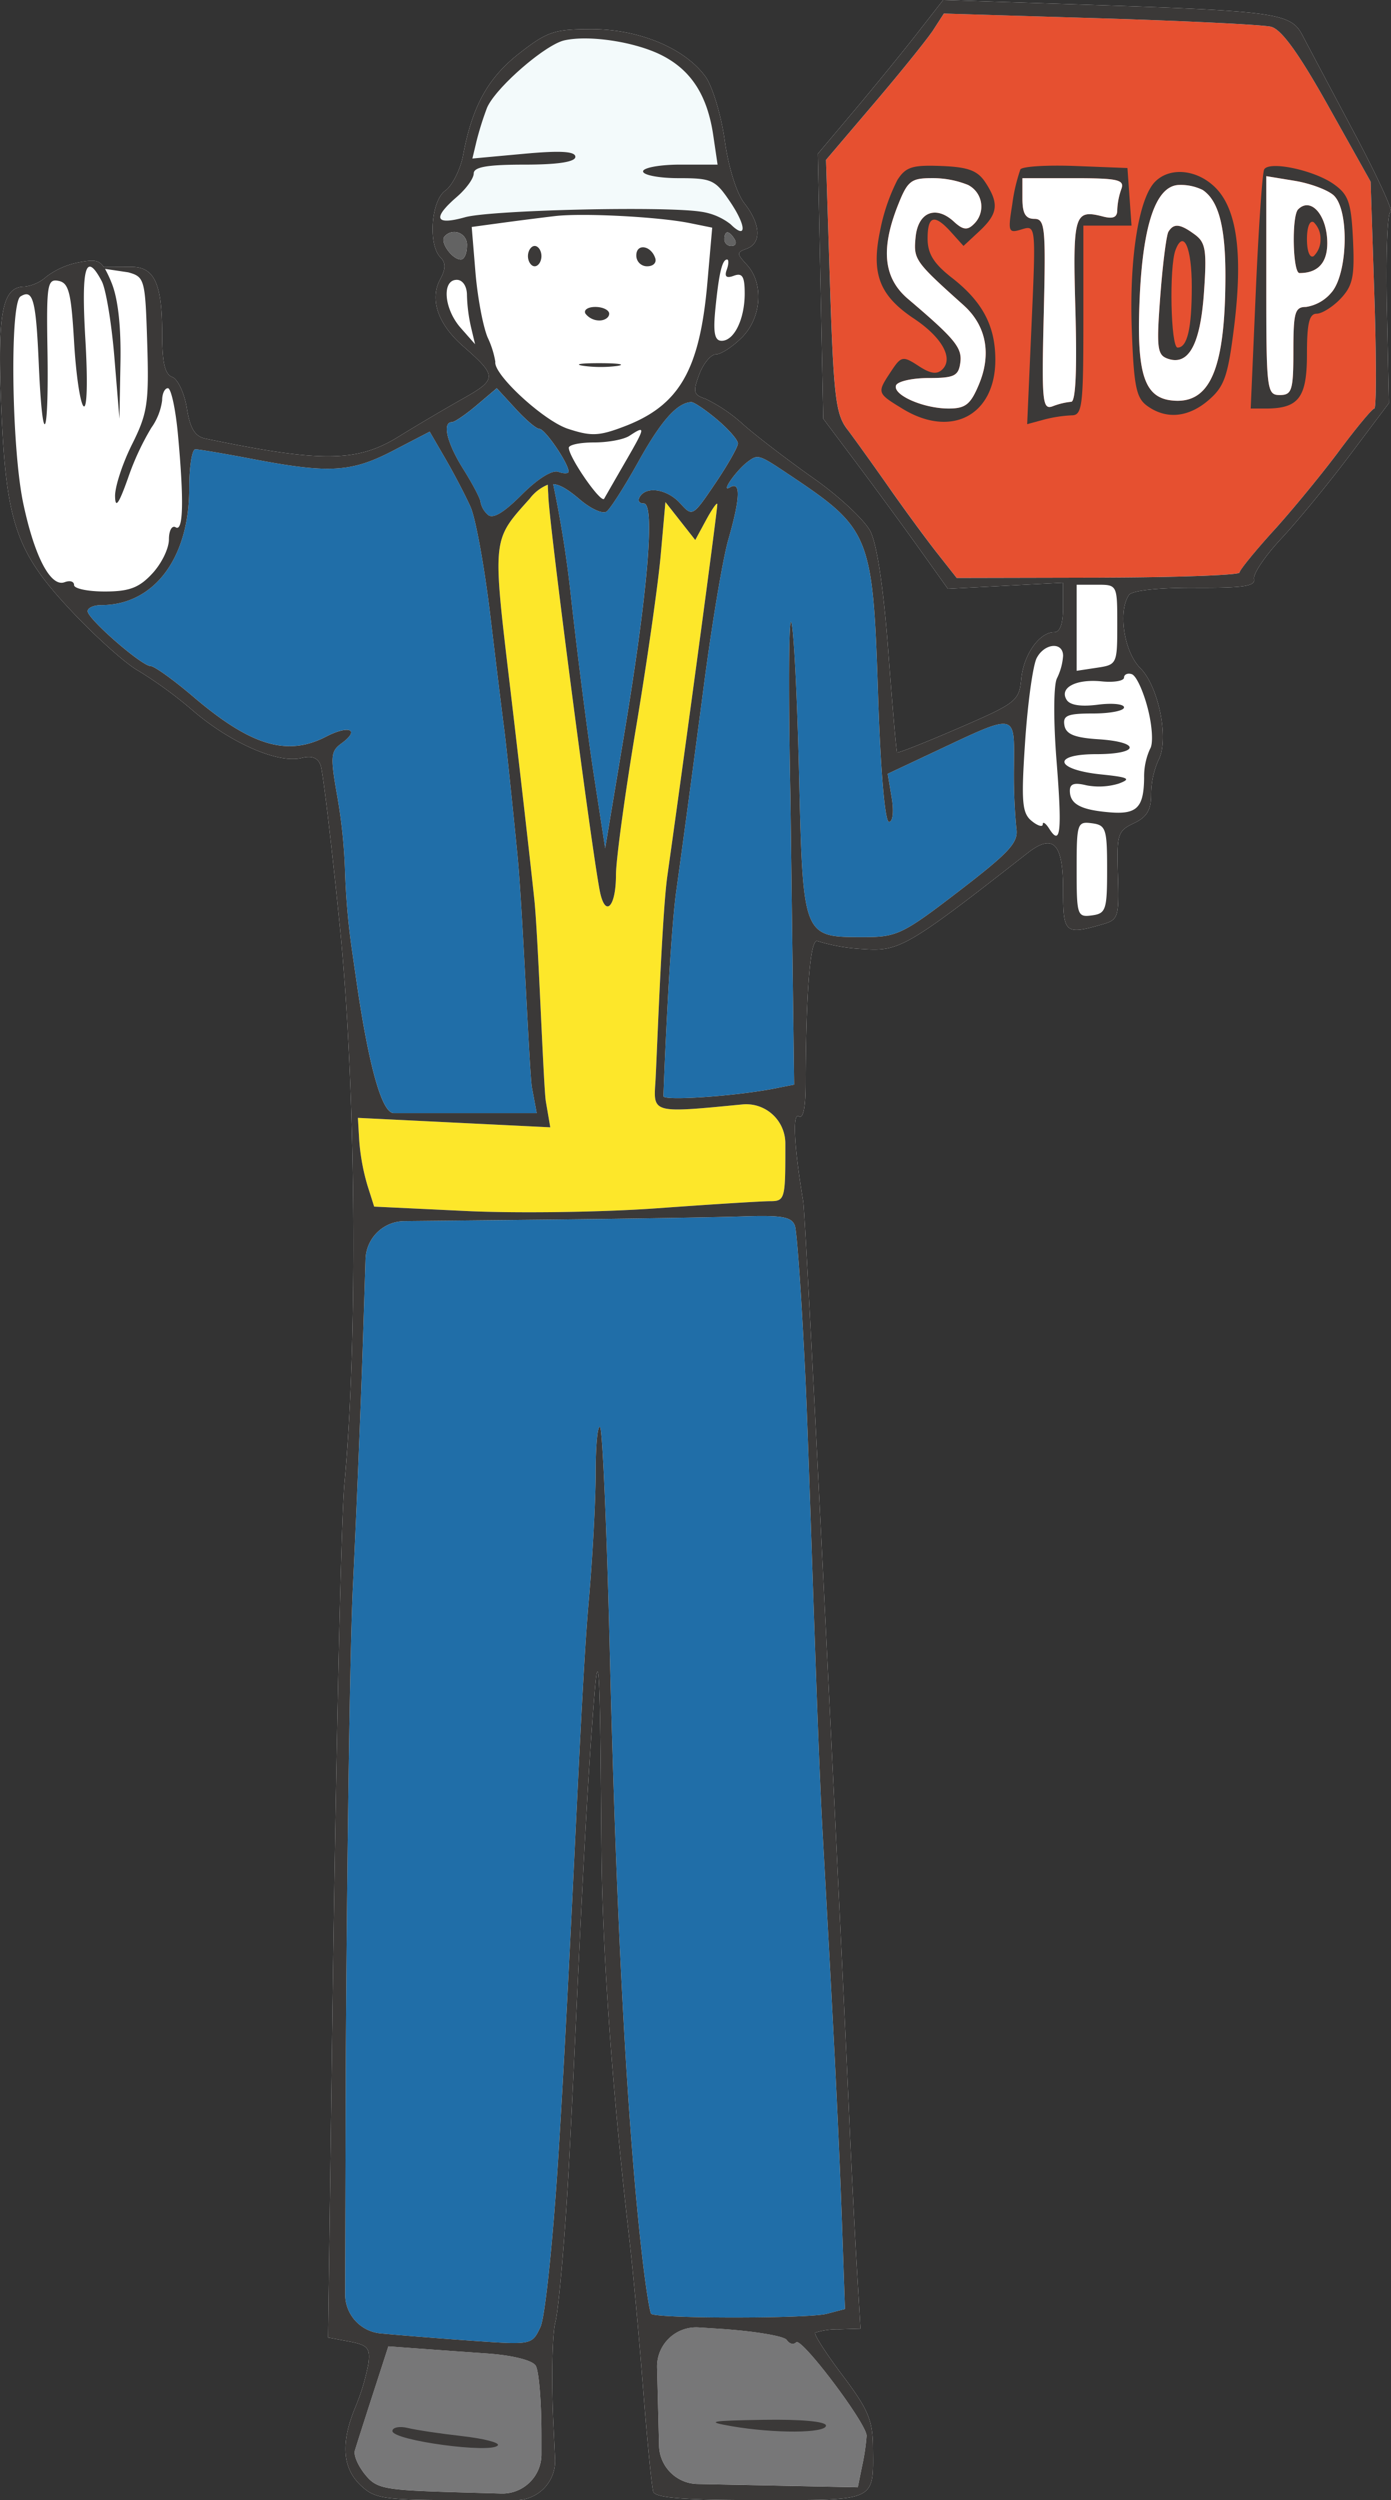 <svg xmlns="http://www.w3.org/2000/svg" width="241.565" height="434.067" viewBox="0 0 241.565 434.067">
  <rect x="0" y="0" width="241.565" height="434.067" fill="#333333" stroke="none"/>
  <g id="グループ_121" data-name="グループ 121" transform="translate(-28.014 -305.764)">
    <path id="パス_571" data-name="パス 571" d="M263.159,328.762c-4.068-7.648-8.071-15.188-8.957-16.88-2.018-3.847-4.515-4.2-37.57-5.3l-24.822-.821-4.587,5.88c-2.529,3.242-7.415,9.235-10.883,13.352l-6.3,7.471.471,23,.471,23,5.824,7.765c3.174,4.237,8.1,10.947,10.822,14.765l5,7,10-.531,10-.528v4.293c0,2.823-.524,4.293-1.531,4.293-2.578,0-5.316,3.883-5.731,8.116-.371,3.822-.858,4.2-10.855,8.53-5.768,2.493-10.577,4.4-10.705,4.237s-.818-8.059-1.53-17.589c-.818-10.943-1.965-18.592-3.117-20.823-1-1.933-5.413-6.054-9.763-9.119s-9.884-7.286-12.236-9.352a27.728,27.728,0,0,0-6.646-4.527c-2.074-.677-2.2-1.176-1.059-4.237.7-1.881,2.022-3.468,2.88-3.468.89,0,2.884-1.3,4.531-2.944,3.411-3.411,3.826-9.36.878-12.586-1.829-2-1.833-2.155-.056-2.815,2.618-.967,2.449-4.241-.4-7.89-1.353-1.728-2.763-6.235-3.419-10.939-.608-4.354-2.135-9.4-3.347-11.06-3.593-4.926-11.535-8.232-19.768-8.232-6.472,0-7.709.415-12.59,4.229-5.421,4.237-8.144,9.179-9.727,17.649-.463,2.473-1.893,5.316-3.093,6.162-2.473,1.74-3.017,9.413-.826,11.6.926.922.91,2-.048,3.766-1.889,3.464-.423,7.794,3.931,11.608,6.005,5.264,6,5.764-.117,9.211-3.061,1.72-8.128,4.716-11.06,6.533-7.185,4.45-13.408,4.515-33.526.334-1.829-.378-2.67-1.748-3.234-5.276-.415-2.59-1.571-5.063-2.529-5.413-1.3-.475-1.764-2.529-1.764-7.7,0-8.708-1.426-11.588-5.647-11.422l-4.491.02c-.882-1.277-1.816-1.281-4.217-.834a13.565,13.565,0,0,0-5.7,2.473,7,7,0,0,1-3.826,1.764c-3.891,0-4.753,4.471-4.052,21.056.862,20.352,2.586,25.2,12.772,35.882,4.153,4.35,9.094,8.724,11.044,9.763A73.988,73.988,0,0,1,61.7,429.3c6.589,5.582,14.713,9.086,18.7,8.063,1.768-.451,2.815-.044,3.295,1.277.391,1.075,1.881,13.589,3.331,27.94,2.848,28.234,3.109,72.07.818,96.558-.729,7.753-1.667,60.527-2.09,91.7L84.993,711.6l3.705.7c3.174.6,3.645,1.152,3.295,3.823a37.706,37.706,0,0,1-2.231,7.471c-2.6,6.235-2.32,10.613.878,13.658,2.493,2.372,3.939,2.577,18.41,2.577h8.567a6.8,6.8,0,0,0,6.795-7.129l-.306-6.4c-.354-7.411-.193-15.257.354-17.351s1.551-13.355,2.227-25c1.176-20.339,2.634-61.292,4.644-84.939.934-10.967.955,10,1.144,28.7.177,17.428,1.937,41.763,4.837,66.823.6,5.175,1.671,16.819,2.38,25.877s1.506,17.133,1.768,17.943c.346,1.088,5.175,1.47,18.588,1.47,20.352,0,19.647.33,19.57-9.179-.036-4.684-.842-6.585-5.28-12.469-2.839-3.762-5.018-7.153-4.765-7.411a12.6,12.6,0,0,1,4.177-.588l3.705-.117-.644-10.705c-.358-5.929-.946-17.528-1.317-26-1.067-24.468-7.463-155.821-8-159.051-1.595-9.646-1.885-15.426-.745-14.721.773.471,1.176-1.571,1.176-5.925,0-5.88.238-25.334,2.062-24.5a32.6,32.6,0,0,0,7.938,1.386c6.235.471,7.765-.423,28.471-16.622,4.527-3.544,6.235-1.82,6.235,6.3,0,7.649.306,7.91,6.94,5.993,2.65-.765,2.807-1.285,2.586-8.462s-.048-7.733,2.767-9.058c2.264-1.067,3-2.3,3-5a14.878,14.878,0,0,1,1.265-5.941c1.9-3.528.085-12.768-3.15-16-2.823-2.823-3.907-9.88-1.953-12.7.528-.765,5.248-1.273,11.483-1.236,8.353.044,10.512-.278,10.234-1.531-.2-.886,1.905-4,4.765-7.056,2.811-3,8.168-9.529,11.881-14.471l6.766-9-.354-16.59c-.193-9.175.093-16.586.648-16.586S267.223,336.406,263.159,328.762Z" transform="translate(0 0)" fill="#fff"/>
    <g id="グループ_118" data-name="グループ 118" transform="translate(171.458 308.116)">
      <path id="パス_572" data-name="パス 572" d="M158.858,374.931c-.354,0-3.142,3.355-6.118,7.354s-8.152,10.3-11.354,13.823-5.909,6.843-5.941,7.294-11.056.85-24.585.882l-24.528.056-3.472-4.41c-1.909-2.425-5.691-7.588-8.41-11.471s-5.949-8.381-7.177-10c-1.945-2.561-2.324-5.767-2.94-24.822l-.7-21.882,8.41-9.884c4.608-5.409,9.235-11.156,10.234-12.7l1.824-2.824,27.114.822c14.943.455,28.282,1.116,29.708,1.47,1.808.455,4.8,4.591,9.94,13.766l7.35,13.118.648,19.7C159.213,366.05,159.213,374.931,158.858,374.931Z" transform="translate(-63.629 -306.348)" fill="#e65030"/>
      <path id="パス_573" data-name="パス 573" d="M86.719,318.343a3.947,3.947,0,0,1-1.176,2.94c-.685.411-1.176-.822-1.176-2.94s.491-3.351,1.176-2.94a3.946,3.946,0,0,1,1.176,2.94Z" transform="translate(-0.842 -279.17)" fill="#e65030"/>
      <path id="パス_574" data-name="パス 574" d="M82.055,324.053c0,7.294-.769,10.589-2.469,10.589-1.184,0-1.482-14-.358-16.94,1.4-3.677,2.827-.471,2.827,6.352Z" transform="translate(-18.531 -276.644)" fill="#e65030"/>
    </g>
    <path id="パス_575" data-name="パス 575" d="M75.755,425.666a6.806,6.806,0,0,1-7,6.8l-7.234-.21c-13.174-.382-14.395-.612-16.413-3.117-1.228-1.531-1.994-3.319-1.764-4.116.226-.777,1.631-5.179,3.117-9.767l2.707-8.353,4.765.354c2.606.193,8.176.592,12.292.882,4.471.314,7.938,1.176,8.531,2.119.552.878,1,6.235,1,12Z" transform="translate(46.292 306.218)" fill="#777778"/>
    <path id="パス_576" data-name="パス 576" d="M92.74,424.914a37.776,37.776,0,0,1-.765,5.176l-.765,3.766L74.036,433.5l-10.681-.217a6.808,6.808,0,0,1-6.662-6.629l-.185-7.27-.161-6.32a6.8,6.8,0,0,1,7.238-6.964l3.512.225c6,.387,11.314,1.265,11.765,1.941.467.7,1.176.882,1.647.411C81.415,407.768,92.74,422.8,92.74,424.914Z" transform="translate(85.774 303.739)" fill="#777778"/>
    <path id="パス_577" data-name="パス 577" d="M109.793,434.292l.419-.04a6.8,6.8,0,0,1,7.463,6.771v1.264c0,8.353-.125,8.764-2.646,8.764-1.462,0-10.295.556-19.7,1.237s-24.23.89-33.059.471l-16-.765-1.176-3.705a37.435,37.435,0,0,1-1.414-7.705l-.234-4,16.7.821,16.707.822-.765-4.471c-.419-2.457-1.321-28.556-2-35.028s-2.545-22.821-4.144-36.349c-3.162-26.7-3.238-25.954,3.335-33.293a7.447,7.447,0,0,1,3.142-2.429c.02.785.085,1.583.089,1.841.036,4.1,7.483,61.289,8.945,68.7.93,4.712,2.807,2.824,2.807-2.823,0-2.59,1.563-14.061,3.472-25.471s3.842-24.923,4.293-30l.822-9.235,2.59,3.294,2.59,3.295,1.881-3.472c1.019-1.881,1.913-3.145,1.949-2.763.068.709-5.119,39.289-8.68,64.583-.963,6.823-1.889,33.252-2.074,35.854C94.738,435.759,94.738,435.759,109.793,434.292Z" transform="translate(46.722 63.259)" fill="#fde72a"/>
    <path id="パス_578" data-name="パス 578" d="M49.87,334.936c1.647-1.426,2.94-3.218,2.94-4.076,0-1.12,2.356-1.531,8.825-1.531,5.764,0,8.825-.467,8.825-1.353,0-.959-2.59-1.112-8.941-.528l-8.941.822.7-2.94a53.615,53.615,0,0,1,1.8-5.764c1.3-3.371,10.081-11.06,13.493-11.817,4.342-.963,12.353.274,16.94,2.618,5.087,2.6,7.882,6.964,8.9,13.9l.745,5.059H88.692c-3.528,0-6.472.536-6.472,1.176s2.767,1.176,6.178,1.176c5.764,0,6.36.278,8.953,4.12,2.856,4.233,2.884,6.662.044,3.858A10.8,10.8,0,0,0,92.22,337.5c-6.468-.987-36.478-.274-40.937.975C46.108,339.919,45.6,338.638,49.87,334.936Z" transform="translate(57.472 5.018)" fill="#f3fafb"/>
    <g id="グループ_119" data-name="グループ 119" transform="translate(43.23 373.171)">
      <path id="パス_579" data-name="パス 579" d="M80.3,326.112c2,1.675,3.649,3.56,3.649,4.173s-1.792,3.766-3.943,6.944c-3.9,5.763-3.963,5.8-6.07,3.468-2.235-2.469-5.824-3.069-7.012-1.176-.431.689-.153,1.176.673,1.176,2.01,0,.681,15.647-3.428,40.236l-3.279,19.643-1.941-12.586c-1.071-6.952-2.864-20.879-4-31.118a196.639,196.639,0,0,0-3.089-19.526c1.24.077,2.626.963,4.676,2.7,1.881,1.595,3.939,2.521,4.587,2.066s3.138-4.354,5.554-8.7c3.923-7.06,6.69-10.178,9.151-10.311C76.285,323.071,78.306,324.432,80.3,326.112Z" transform="translate(28.982 -320.699)" fill="#206ea8"/>
      <path id="パス_580" data-name="パス 580" d="M48.193,328.38c.447,0,2.409-1.345,4.293-2.94l3.468-2.94,3.238,3.528c1.833,2,3.641,3.532,4.177,3.532.963,0,5.059,6,5.059,7.411,0,.375-.826.4-1.768.057-1.071-.391-3.585,1.176-6.408,4-3.178,3.178-5.039,4.257-5.884,3.412a3.947,3.947,0,0,1-1.237-2.175c0-.515-1.325-3.057-2.948-5.647C47.3,332.029,46.421,328.38,48.193,328.38Z" transform="translate(15.098 -322.5)" fill="#206ea8"/>
      <path id="パス_581" data-name="パス 581" d="M77.788,415.011a124.854,124.854,0,0,1-1.293-14.29,92.64,92.64,0,0,0-1.353-13.061c-1.228-6.94-1.156-7.79.765-9.191,3.258-2.384,1.293-3.21-2.707-1.144-6.75,3.492-13.058,1.595-23.058-6.931-3.411-2.912-6.766-5.321-7.411-5.321-1.53,0-10.939-8.2-10.939-9.525,0-.584,1.059-1.059,2.352-1.059,9.159,0,15.293-8.12,15.293-20.235,0-3.766.475-6.823,1.059-6.823s5.176.785,10.234,1.748c13.058,2.485,16.9,2.247,24.117-1.506l6.352-3.3,2.763,4.765c1.5,2.59,3.492,6.4,4.354,8.353.87,1.965,2.413,10.472,3.411,18.821s2.09,17.254,2.413,19.707,1.353,12.232,2.292,21.761,2.078,38.069,2.529,40.5l.826,4.41H84.965c-3.375,0-6.243-21.274-6.73-24.617Z" transform="translate(-31.792 -316.841)" fill="#206ea8"/>
      <path id="パス_582" data-name="パス 582" d="M122.872,387.2c.652,14.052,1.97,60.527,2.948,78.051,2.1,37.646,2.868,53.33,3.448,70.234l.431,12.47-3.178.83c-3.295.862-29.627.858-30.477-.008-.254-.258-.938-4.587-1.526-9.646-3.335-28.753-4.882-72.819-5.683-106.112-.5-20.585-1.245-37.751-1.663-38.174s-.765,3.117-.765,7.943c0,4.769-.544,14.822-1.2,22.233-1.43,16.038-2.86,57.293-5.2,95.173-.951,15.41-2.368,29.148-3.186,30.88-1.462,3.1-1.526,3.113-11.527,2.412-5.53-.391-12.84-.971-16.235-1.3a6.8,6.8,0,0,1-6.158-6.791l.1-36.381c.064-23.413.62-73.738,1.236-86.349.612-12.586,1.41-32.1,1.764-43.233l.439-13.774a6.8,6.8,0,0,1,6.73-6.585l21.886-.23c15.647-.161,32.189-.427,36.821-.588,6.827-.238,8.547.064,9.119,1.591C121.377,360.88,122.227,373.2,122.872,387.2Z" transform="translate(1.824 -214.468)" fill="#206ea8"/>
      <path id="パス_583" data-name="パス 583" d="M107.967,400.807c-9.763,7.5-10.79,8-16.529,8-10.673,0-10.581.234-11.273-28.588-.334-13.883-.951-25.664-1.373-26.115s-.471,13.174-.117,30.352l.648,49.967-3.411.672c-6.706,1.321-19.292,2.187-19.292,1.329,0-.451,1.007-26.852,2.235-35.677,1.232-8.857,3.367-24.762,4.765-35.467s3.3-22.1,4.249-25.41c2.123-7.411,2.211-10.291.278-9.135-1.671,1,1.176-3.045,3.178-4.511,1.724-1.269,1.881-1.216,7.173,2.324,14.117,9.437,14.5,10.379,15.414,38.613.419,12.824,1.184,21.644,1.881,21.644.665,0,.87-1.82.471-4.177l-.7-4.173,8.47-3.987c14-6.589,13.529-6.678,13.464,2.574a98.273,98.273,0,0,0,.415,10.883C118.306,392.365,116.792,394.024,107.967,400.807Z" transform="translate(43.375 -313.516)" fill="#206ea8"/>
    </g>
    <g id="グループ_120" data-name="グループ 120" transform="translate(28.014 305.764)">
      <path id="パス_584" data-name="パス 584" d="M263.159,328.762c-4.068-7.648-8.071-15.188-8.957-16.88-2.018-3.847-4.515-4.2-37.57-5.3l-24.822-.821-4.587,5.88c-2.529,3.242-7.415,9.235-10.883,13.352l-6.3,7.471.471,23,.471,23,5.824,7.765c3.174,4.237,8.1,10.947,10.822,14.765l5,7,10-.531,10-.528v4.293c0,2.823-.524,4.293-1.531,4.293-2.578,0-5.316,3.883-5.731,8.116-.371,3.822-.858,4.2-10.855,8.53-5.768,2.493-10.577,4.4-10.705,4.237s-.818-8.059-1.53-17.589c-.818-10.943-1.965-18.592-3.117-20.823-1-1.933-5.413-6.054-9.763-9.119s-9.884-7.286-12.236-9.352a27.728,27.728,0,0,0-6.646-4.527c-2.074-.677-2.2-1.176-1.059-4.237.7-1.881,2.022-3.468,2.88-3.468.89,0,2.884-1.3,4.531-2.944,3.411-3.411,3.826-9.36.878-12.586-1.829-2-1.833-2.155-.056-2.815,2.618-.967,2.449-4.241-.4-7.89-1.353-1.728-2.763-6.235-3.419-10.939-.608-4.354-2.135-9.4-3.347-11.06-3.593-4.926-11.535-8.232-19.768-8.232-6.472,0-7.709.415-12.59,4.229-5.421,4.237-8.144,9.179-9.727,17.649-.463,2.473-1.893,5.316-3.093,6.162-2.473,1.74-3.017,9.413-.826,11.6.926.922.91,2-.048,3.766-1.889,3.464-.423,7.794,3.931,11.608,6.005,5.264,6,5.764-.117,9.211-3.061,1.72-8.128,4.716-11.06,6.533-7.185,4.45-13.408,4.515-33.526.334-1.829-.378-2.67-1.748-3.234-5.276-.415-2.59-1.571-5.063-2.529-5.413-1.3-.475-1.764-2.529-1.764-7.7,0-8.708-1.426-11.588-5.647-11.422l-4.491.02c-.882-1.277-1.816-1.281-4.217-.834a13.565,13.565,0,0,0-5.7,2.473,7,7,0,0,1-3.826,1.764c-3.891,0-4.753,4.471-4.052,21.056.862,20.352,2.586,25.2,12.772,35.882,4.153,4.35,9.094,8.724,11.044,9.763A73.988,73.988,0,0,1,61.7,429.3c6.589,5.582,14.713,9.086,18.7,8.063,1.768-.451,2.815-.044,3.295,1.277.391,1.075,1.881,13.589,3.331,27.94,2.848,28.234,3.109,72.07.818,96.558-.729,7.753-1.667,60.527-2.09,91.7L84.993,711.6l3.705.7c3.174.6,3.645,1.152,3.295,3.823a37.706,37.706,0,0,1-2.231,7.471c-2.6,6.235-2.32,10.613.878,13.658,2.493,2.372,3.939,2.577,18.41,2.577h8.567a6.8,6.8,0,0,0,6.795-7.129l-.306-6.4c-.354-7.411-.193-15.257.354-17.351s1.551-13.355,2.227-25c1.176-20.339,2.634-61.292,4.644-84.939.934-10.967.955,10,1.144,28.7.177,17.428,1.937,41.763,4.837,66.823.6,5.175,1.671,16.819,2.38,25.877s1.506,17.133,1.768,17.943c.346,1.088,5.175,1.47,18.588,1.47,20.352,0,19.647.33,19.57-9.179-.036-4.684-.842-6.585-5.28-12.469-2.839-3.762-5.018-7.153-4.765-7.411a12.6,12.6,0,0,1,4.177-.588l3.705-.117-.644-10.705c-.358-5.929-.946-17.528-1.317-26-1.067-24.468-7.463-155.821-8-159.051-1.595-9.646-1.885-15.426-.745-14.721.773.471,1.176-1.571,1.176-5.925,0-5.88.238-25.334,2.062-24.5a32.6,32.6,0,0,0,7.938,1.386c6.235.471,7.765-.423,28.471-16.622,4.527-3.544,6.235-1.82,6.235,6.3,0,7.649.306,7.91,6.94,5.993,2.65-.765,2.807-1.285,2.586-8.462s-.048-7.733,2.767-9.058c2.264-1.067,3-2.3,3-5a14.878,14.878,0,0,1,1.265-5.941c1.9-3.528.085-12.768-3.15-16-2.823-2.823-3.907-9.88-1.953-12.7.528-.765,5.248-1.273,11.483-1.236,8.353.044,10.512-.278,10.234-1.531-.2-.886,1.905-4,4.765-7.056,2.811-3,8.168-9.529,11.881-14.471l6.766-9-.354-16.59c-.193-9.175.093-16.586.648-16.586S267.223,336.406,263.159,328.762ZM152.516,378.583c2,1.676,3.649,3.56,3.649,4.173s-1.792,3.766-3.943,6.944c-3.9,5.764-3.963,5.8-6.07,3.468-2.235-2.469-5.824-3.069-7.012-1.176-.431.689-.153,1.176.673,1.176,2.01,0,.681,15.648-3.428,40.236l-3.279,19.643-1.941-12.586c-1.071-6.952-2.864-20.879-4-31.117a196.649,196.649,0,0,0-3.089-19.526c1.241.077,2.626.963,4.676,2.7,1.881,1.6,3.939,2.521,4.587,2.066s3.137-4.354,5.554-8.7c3.923-7.06,6.69-10.178,9.151-10.311C148.5,375.542,150.518,376.9,152.516,378.583Zm4,118.968.419-.04a6.8,6.8,0,0,1,7.463,6.771v1.265c0,8.353-.125,8.764-2.646,8.764-1.462,0-10.295.556-19.7,1.237s-24.23.89-33.059.471l-16-.765-1.176-3.705a37.429,37.429,0,0,1-1.414-7.705l-.234-4,16.7.822,16.707.821-.765-4.471c-.419-2.457-1.321-28.556-2-35.028s-2.545-22.821-4.144-36.349c-3.162-26.7-3.238-25.954,3.335-33.292a7.447,7.447,0,0,1,3.142-2.429c.02.785.085,1.583.089,1.841.036,4.1,7.483,61.289,8.945,68.7.93,4.712,2.807,2.823,2.807-2.823,0-2.59,1.563-14.06,3.472-25.471s3.842-24.923,4.294-30l.822-9.235,2.59,3.295,2.59,3.295,1.881-3.472c1.019-1.881,1.913-3.146,1.949-2.763.068.709-5.119,39.29-8.68,64.583-.963,6.823-1.889,33.252-2.074,35.854C141.46,499.018,141.46,499.018,156.515,497.552Zm-29.724-114.03c-.02-.524,1.9-.938,4.374-.938s5.188-.512,6.174-1.164c2.831-1.865,2.787-1.543-.616,4.338-1.768,3.061-3.5,6.078-3.786,6.589C132.426,393.268,126.868,385.286,126.792,383.522Zm30.55-26.82c0,4.471-1.829,8.232-4,8.232-1.237,0-1.506-1.41-1.083-5.647.612-6.114,1.172-8.466,2.022-8.466.314,0,.286.822-.056,1.764-.447,1.212-.06,1.543,1.232,1.055C156.926,353.093,157.341,353.761,157.341,356.7Zm-3.532-9.413c0-.7.213-1.176.532-1.176s.809.471,1.236,1.176c.4.673.173,1.176-.532,1.176A1.18,1.18,0,0,1,153.809,347.289Zm-46.467-7.334c1.647-1.426,2.94-3.218,2.94-4.076,0-1.12,2.356-1.531,8.825-1.531,5.763,0,8.825-.467,8.825-1.353,0-.959-2.59-1.112-8.941-.528l-8.941.822.7-2.94a53.615,53.615,0,0,1,1.8-5.764c1.3-3.371,10.081-11.06,13.493-11.817,4.342-.963,12.353.274,16.94,2.618,5.087,2.6,7.882,6.964,8.9,13.9l.745,5.058h-6.468c-3.528,0-6.472.536-6.472,1.176s2.767,1.176,6.178,1.176c5.764,0,6.36.278,8.953,4.12,2.856,4.233,2.884,6.662.044,3.859a10.8,10.8,0,0,0-5.175-2.163c-6.468-.987-36.478-.274-40.937.975C103.58,344.937,103.069,343.656,107.342,339.955Zm-2.119,6.863a2.213,2.213,0,0,1,3.883,1.647c0,1.3-.475,2.356-1.059,2.356C106.52,350.821,104.329,347.716,105.224,346.818Zm2.8,15.881c-2.912-3.291-3.323-8.349-.681-8.349,1.019,0,1.764,1.116,1.764,2.646a28.249,28.249,0,0,0,.709,5.586l.7,2.944Zm4.672,1.647c-.818-1.961-1.756-7-2.119-11.35l-.644-7.826,5.175-.705c2.823-.382,7.048-.922,9.292-1.184,4.845-.564,18,.125,23.413,1.22l3.883.789-.834,9.525c-1.325,15.176-4.845,21.306-14.342,24.955-4.471,1.716-5.82,1.776-9.884.439-4.233-1.394-12.989-9.473-12.6-11.628A15.806,15.806,0,0,0,112.695,364.346Zm-6.174,14.7c.447,0,2.409-1.345,4.293-2.94l3.468-2.94,3.238,3.528c1.833,2,3.641,3.532,4.177,3.532.963,0,5.059,6,5.059,7.411,0,.375-.826.4-1.768.056-1.071-.391-3.585,1.176-6.408,4-3.178,3.178-5.039,4.257-5.884,3.411a3.946,3.946,0,0,1-1.236-2.175c0-.516-1.325-3.057-2.948-5.647C105.63,382.7,104.748,379.051,106.52,379.051ZM40.878,407.345c0-.64-.709-.854-1.647-.5-2.433.911-5.256-4.5-7.2-13.794-2.014-9.646-2.332-34.67-.451-35.822,2.183-1.337,2.682.532,3.178,11.942.652,14.963,1.756,13.058,1.5-2.59-.189-11.41-.024-12.433,1.913-12.055,1.784.346,2.207,2,2.707,10.585.326,5.647,1.059,10.621,1.643,11.176.616.58.749-4.293.318-11.587-.737-12.587.048-15.39,2.844-10.117.721,1.357,1.708,7.294,2.191,13.178l.882,10.7.177-9.763c.117-6.352-.439-11.221-1.587-13.94a21.028,21.028,0,0,0-1.091-2.312l4.032.6c2.852.8,2.952,1.18,3.295,12.353.318,10.355.048,12.143-2.646,17.529-1.647,3.294-2.972,7.354-2.94,9,.04,2.191.644,1.353,2.235-3.117a46.018,46.018,0,0,1,4.056-8.764,10.6,10.6,0,0,0,1.885-4.765c0-1.176.443-2.119,1-2.119s1.337,3.649,1.74,8c1.067,11.531.938,16.985-.387,16.151-.636-.4-1.176.556-1.176,2.086,0,1.595-1.253,4.172-2.884,5.937-2.28,2.469-4,3.121-8.232,3.121C43.287,408.465,40.878,407.961,40.878,407.345Zm48.348,64a124.859,124.859,0,0,1-1.293-14.29,92.65,92.65,0,0,0-1.353-13.061c-1.228-6.94-1.156-7.79.765-9.191,3.258-2.384,1.293-3.21-2.707-1.144-6.75,3.492-13.058,1.595-23.058-6.932-3.411-2.912-6.766-5.32-7.411-5.32-1.531,0-10.939-8.2-10.939-9.526,0-.584,1.059-1.059,2.352-1.059,9.159,0,15.293-8.12,15.293-20.235,0-3.766.475-6.823,1.059-6.823s5.176.785,10.234,1.748c13.058,2.485,16.9,2.247,24.117-1.506l6.352-3.3,2.763,4.765c1.5,2.59,3.492,6.4,4.354,8.353.87,1.965,2.413,10.472,3.411,18.821s2.09,17.254,2.413,19.707,1.353,12.232,2.292,21.761,2.078,38.069,2.529,40.5l.826,4.41H96.4c-3.375,0-6.243-21.274-6.73-24.617Zm32.821,260.543a6.806,6.806,0,0,1-7,6.8l-7.234-.209c-13.174-.383-14.395-.612-16.413-3.117-1.228-1.531-1.994-3.319-1.764-4.116.226-.777,1.631-5.18,3.117-9.767l2.707-8.353,4.765.354c2.606.193,8.176.592,12.292.882,4.471.314,7.938,1.176,8.53,2.118.552.878,1,6.235,1,12Zm56.467-3.23a37.765,37.765,0,0,1-.765,5.175l-.765,3.766-17.174-.354-10.681-.218a6.808,6.808,0,0,1-6.662-6.629l-.185-7.27-.161-6.319a6.8,6.8,0,0,1,7.238-6.964l3.512.226c6,.387,11.314,1.265,11.765,1.941.467.7,1.176.882,1.647.411C167.189,711.508,178.514,726.534,178.514,728.653ZM167.926,545.9c.652,14.052,1.969,60.527,2.948,78.052,2.1,37.646,2.868,53.33,3.448,70.234l.431,12.469-3.178.83c-3.295.862-29.627.858-30.477-.008-.254-.258-.938-4.588-1.526-9.646-3.335-28.753-4.881-72.819-5.683-106.112-.5-20.585-1.245-37.751-1.663-38.174s-.765,3.117-.765,7.942c0,4.769-.544,14.822-1.2,22.233-1.43,16.038-2.86,57.293-5.2,95.173-.951,15.41-2.368,29.148-3.186,30.88-1.462,3.1-1.527,3.113-11.527,2.413-5.53-.391-12.84-.971-16.235-1.3a6.8,6.8,0,0,1-6.158-6.79l.1-36.382c.064-23.413.62-73.738,1.236-86.348.612-12.587,1.41-32.1,1.764-43.233l.439-13.774a6.8,6.8,0,0,1,6.73-6.585l21.886-.23c15.647-.161,32.189-.427,36.821-.588,6.827-.238,8.547.064,9.119,1.591C166.431,519.583,167.281,531.9,167.926,545.9Zm26.647-85.438c-9.763,7.5-10.79,8-16.529,8-10.673,0-10.581.234-11.273-28.588-.334-13.883-.951-25.664-1.373-26.115s-.471,13.174-.117,30.352l.648,49.967-3.411.673c-6.706,1.321-19.292,2.187-19.292,1.329,0-.451,1.007-26.852,2.235-35.677,1.232-8.857,3.367-24.762,4.765-35.467s3.3-22.1,4.249-25.41c2.123-7.411,2.211-10.291.278-9.135-1.671,1,1.176-3.045,3.178-4.511,1.724-1.269,1.881-1.216,7.173,2.324,14.117,9.437,14.5,10.379,15.414,38.613.419,12.824,1.184,21.645,1.881,21.645.665,0,.87-1.821.471-4.177l-.7-4.173,8.47-3.987c14-6.589,13.529-6.678,13.464,2.574a98.27,98.27,0,0,0,.415,10.883C204.911,452.019,203.4,453.679,194.573,460.461Zm17-36.941c-.6,1.123-.628,7.411-.076,14.354.979,12.349.7,14.9-1.277,11.761-.6-.938-1.12-1.3-1.12-.761s-.882.278-1.941-.592c-1.659-1.357-1.82-3.351-1.116-13.819.451-6.706,1.361-13.247,2.014-14.471,1.377-2.59,4.575-2.835,4.575-.354A10.384,10.384,0,0,1,211.573,423.52Zm6.058,41.174c-2.533.338-2.646,0-2.646-8s.113-8.337,2.646-8c2.445.326,2.646.938,2.646,8S220.075,464.368,217.631,464.694Zm5.586-41.291c0-.552.648-.834,1.353-.588.757.262,1.978,2.88,2.767,5.941s.971,6.142.411,7a11.572,11.572,0,0,0-1.043,5.059c-.06,5.175-1.253,6.372-5.957,5.985-5.059-.419-6.94-1.434-6.94-3.75,0-1.212.765-1.462,2.88-.942a11.652,11.652,0,0,0,5.59-.294c2.264-.838,1.764-1.1-3.061-1.6-8-.83-8.627-3.516-.822-3.516,7.528,0,7.818-2.106.35-2.59-4.116-.262-5.619-.878-5.88-2.413-.294-1.72.528-2.058,5-2.058,2.944,0,5.353-.475,5.353-1.059s-2.058-.789-4.527-.471c-2.94.382-4.845.092-5.429-.822-1.353-2.115,1.607-3.681,6.074-3.222C221.453,424.281,223.217,423.979,223.217,423.4Zm-8.232-1.176V407.284h3.528c3.528,0,3.528,0,3.528,6.944,0,6.823-.06,6.948-3.528,7.467Zm51.7-45.528c-.354,0-3.142,3.355-6.118,7.354s-8.152,10.3-11.354,13.823-5.908,6.843-5.941,7.294-11.056.85-24.585.882l-24.528.056-3.472-4.41c-1.909-2.425-5.691-7.588-8.41-11.471s-5.949-8.382-7.177-10c-1.945-2.561-2.324-5.767-2.94-24.822l-.7-21.882,8.41-9.884c4.608-5.409,9.235-11.156,10.234-12.7l1.824-2.823,27.114.822c14.942.455,28.282,1.116,29.708,1.47,1.808.455,4.8,4.591,9.94,13.766l7.35,13.118.648,19.7C267.042,367.818,267.042,376.7,266.687,376.7Z" transform="translate(-28.014 -305.764)" fill="#3b3938"/>
      <path id="パス_585" data-name="パス 585" d="M69.417,315.369a33.3,33.3,0,0,0-3,8.76c-1.595,7.532-.141,11.318,5.884,15.333,4.821,3.218,6.871,6.855,4.942,8.784-.955.951-2.062.8-4.177-.588-2.707-1.768-3-1.708-4.749.942-2.489,3.762-2.489,3.762,1.982,6.5,8.474,5.18,16.119,1.148,16.119-8.5,0-5.88-2.227-10.089-7.532-14.226-3.174-2.477-4.233-4.185-4.233-6.831,0-4,1.2-4.31,4.12-1.059l2.115,2.352,2.707-2.517c3.27-3.049,3.508-4.777,1.156-8.422-1.381-2.143-2.98-2.755-7.685-2.94-5.059-.2-6.194.157-7.648,2.413Zm12.292.894a4.207,4.207,0,0,1,.942,6.811c-1.079,1.079-1.881.975-3.411-.439-3.154-2.92-6.247-1.68-6.67,2.674-.379,3.891-.153,4.209,8.317,11.8,3.931,3.528,4.9,8.426,2.7,13.722-1.466,3.528-2.344,4.233-5.288,4.233-4.35,0-9.69-2.336-9.135-4,.234-.7,2.783-1.293,5.606-1.293,4.471,0,5.228-.354,5.554-2.59.387-2.642-.85-4.157-9.082-11.153-4.229-3.6-4.769-8.611-1.744-16.255,1.675-4.237,2.268-4.708,5.921-4.708a16.408,16.408,0,0,1,6.291,1.192Z" transform="translate(86.436 -284.135)" fill="#3b3938"/>
      <path id="パス_586" data-name="パス 586" d="M73.4,313.556a30.448,30.448,0,0,0-1.41,6.057c-.777,4.821-.681,5.075,1.647,4.354,2.453-.761,2.465-.648,1.7,16.529l-.761,17.291,2.823-.765a23.454,23.454,0,0,1,4.882-.765c1.865,0,2.058-1.527,2.058-16.469V323.318H92.7l-.354-5-.354-5-9-.35c-4.942-.193-9.264.072-9.59.588Zm17.532,3.411a12.208,12.208,0,0,0-.709,3.645c0,1.261-.7,1.583-2.469,1.128-5.01-1.289-5.268-.419-4.8,16.284.29,10.472.044,15.881-.733,15.881a12.178,12.178,0,0,0-3.178.765c-1.82.7-1.961-.7-1.587-15.881s.23-16.646-1.647-16.646c-1.51,0-2.058-.943-2.058-3.528v-3.532h8.941c7.644,0,8.837.274,8.237,1.885Z" transform="translate(103.804 -284.146)" fill="#3b3938"/>
      <path id="パス_587" data-name="パス 587" d="M84.286,313.5c-.318.515-.975,10.057-1.462,21.234l-.882,20.291h2.59c5.739,0,7.177-1.881,7.177-9.409,0-5.413.395-7.06,1.7-7.06.91,0,2.86-1.236,4.177-2.646,2.086-2.231,2.417-3.822,2.119-10.178-.306-6.468-.769-7.826-3.295-9.634-3.411-2.449-11.2-4.116-12.127-2.6Zm12.127,4.567c2.686,2.654,2.372,13.666-.483,16.843a7.131,7.131,0,0,1-4.4,2.469c-1.909,0-2.179.942-2.179,7.648,0,6.823-.25,7.644-2.352,7.644-2.255,0-2.352-.765-2.352-19v-19l5,.822c2.707.447,5.812,1.623,6.766,2.57Z" transform="translate(135.26 -284.093)" fill="#3b3938"/>
      <path id="パス_588" data-name="パス 588" d="M80.936,314.85c-2.86,2.86-4.515,13.291-4.068,25.644.358,9.88.761,11.894,2.654,13.279,3.307,2.413,7.177,2.05,10.705-1,2.731-2.36,3.351-4.16,4.414-12.748,1.551-12.586.507-20.372-3.238-24.117-3.174-3.174-7.874-3.649-10.468-1.055Zm8.237,1.45c2.791,1.861,3.983,6.432,3.955,15.136-.052,16.115-2.7,22.172-9.368,21.411-4.741-.536-6.07-4.7-5.538-17.411.552-13.3,2.884-20,6.948-20a8.668,8.668,0,0,1,4,.862Z" transform="translate(119.68 -283.321)" fill="#3b3938"/>
      <path id="パス_589" data-name="パス 589" d="M50.777,318.13c0,.942.548,1.768,1.176,1.768s1.176-.826,1.176-1.768-.548-1.764-1.176-1.764-1.176.826-1.176,1.764Z" transform="translate(40.904 -273.665)" fill="#3b3938"/>
      <path id="パス_590" data-name="パス 590" d="M55.45,317.839a1.862,1.862,0,0,0,1.885,1.885c1.059,0,1.671-.62,1.406-1.414-.753-2.235-3.291-2.6-3.291-.471Z" transform="translate(55.052 -273.49)" fill="#3b3938"/>
      <path id="パス_591" data-name="パス 591" d="M53.331,320.171a3.051,3.051,0,0,0,2.413,1.176c.938,0,1.7-.528,1.7-1.176,0-.632-1.116-1.176-2.413-1.176s-2.082.544-1.7,1.176Z" transform="translate(48.35 -265.706)" fill="#3b3938"/>
      <path id="パス_592" data-name="パス 592" d="M53.828,321.89a22.423,22.423,0,0,0,5.88,0c1.482-.262.06-.471-3.234-.471s-4.459.209-2.646.471Z" transform="translate(47.559 -258.366)" fill="#3b3938"/>
      <path id="パス_593" data-name="パス 593" d="M61.548,411.18c7.528,1.3,16.469,1.253,16.469-.093,0-.713-4.293-1.108-10.883-1-9.3.149-10.109.306-5.586,1.091Z" transform="translate(65.426 10.038)" fill="#3b3938"/>
      <path id="パス_594" data-name="パス 594" d="M44.935,411.075c0,1.643,17.375,3.987,18.314,2.469.286-.459-2.489-1.164-6.255-1.591s-7.938-1.047-9.409-1.41c-1.414-.346-2.65-.1-2.65.532Z" transform="translate(23.216 10.993)" fill="#3b3938"/>
      <path id="パス_595" data-name="パス 595" d="M84.561,315.325c-1.152,1.152-.943,11.06.234,11.06,3.182,0,4.825-1.768,4.825-5.18,0-4.821-2.827-8.112-5.059-5.88Zm3.883,5.176a3.946,3.946,0,0,1-1.176,2.94c-.685.411-1.176-.822-1.176-2.94s.491-3.351,1.176-2.94a3.946,3.946,0,0,1,1.176,2.94Z" transform="translate(140.877 -278.976)" fill="#3b3938"/>
      <path id="パス_596" data-name="パス 596" d="M79.742,316.53c-.358.58-1,5.647-1.418,11.177-.677,8.941-.532,10.2,1.236,10.847,3.653,1.333,5.715-2.376,6.348-11.435.512-7.294.3-8.692-1.526-10.049-2.586-1.925-3.709-2.058-4.64-.54Zm4.052,9.529c0,7.294-.769,10.589-2.469,10.589-1.184,0-1.482-14-.358-16.94,1.4-3.677,2.827-.471,2.827,6.352Z" transform="translate(123.174 -276.298)" fill="#3b3938"/>
    </g>
    <path id="パス_597" data-name="パス 597" d="M59.247,316.958c0-.7.213-1.176.532-1.176s.81.471,1.236,1.176c.4.673.173,1.176-.532,1.176A1.18,1.18,0,0,1,59.247,316.958Z" transform="translate(94.562 30.331)" fill="#636363"/>
    <path id="パス_598" data-name="パス 598" d="M47.34,316.533a2.213,2.213,0,0,1,3.883,1.647c0,1.3-.475,2.356-1.059,2.356C48.637,320.536,46.446,317.431,47.34,316.533Z" transform="translate(57.883 30.285)" fill="#636363"/>
    <path id="パス_599" data-name="パス 599" d="M88.184,314.6a8.664,8.664,0,0,0-4-.866c-4.064,0-6.4,6.706-6.948,20-.532,12.707.8,16.876,5.538,17.411,6.666.761,9.316-5.3,9.368-21.411C92.167,321.031,90.975,316.464,88.184,314.6Zm.23,17.842c-.632,9.058-2.695,12.768-6.348,11.435-1.768-.644-1.913-1.909-1.236-10.846.419-5.53,1.059-10.6,1.418-11.177.93-1.518,2.054-1.385,4.64.54C88.711,323.754,88.925,325.151,88.413,332.445Z" transform="translate(148.683 24.139)" fill="#fff"/>
    <path id="パス_600" data-name="パス 600" d="M94.379,316.745c-.955-.943-4.06-2.119-6.766-2.566l-5-.821v19c0,18.233.1,19,2.352,19,2.1,0,2.352-.822,2.352-7.644,0-6.706.27-7.648,2.179-7.648a7.131,7.131,0,0,0,4.4-2.469C96.751,330.415,97.065,319.4,94.379,316.745Zm-6,13.436c-1.176,0-1.385-9.908-.234-11.06,2.231-2.231,5.059,1.059,5.059,5.88C93.2,328.413,91.559,330.181,88.378,330.181Z" transform="translate(165.309 22.992)" fill="#fff"/>
    <path id="パス_601" data-name="パス 601" d="M89.277,315.33a12.209,12.209,0,0,0-.709,3.645c0,1.261-.7,1.583-2.469,1.128-5.01-1.289-5.268-.419-4.8,16.284.29,10.472.044,15.881-.733,15.881a12.171,12.171,0,0,0-3.178.765c-1.82.7-1.961-.7-1.587-15.881s.23-16.646-1.647-16.646c-1.51,0-2.058-.942-2.058-3.528v-3.532H81.04c7.644,0,8.837.274,8.237,1.885Z" transform="translate(133.473 23.255)" fill="#fff"/>
    <path id="パス_602" data-name="パス 602" d="M80.382,314.637a4.207,4.207,0,0,1,.942,6.811c-1.079,1.079-1.881.975-3.411-.439-3.154-2.92-6.247-1.68-6.67,2.674-.379,3.891-.153,4.209,8.317,11.8,3.931,3.528,4.9,8.426,2.7,13.722-1.466,3.528-2.344,4.233-5.288,4.233-4.35,0-9.69-2.336-9.135-4,.234-.7,2.783-1.293,5.606-1.293,4.471,0,5.228-.355,5.554-2.59.387-2.642-.85-4.157-9.082-11.153-4.229-3.6-4.769-8.611-1.744-16.255,1.676-4.237,2.268-4.708,5.921-4.708a16.41,16.41,0,0,1,6.291,1.192Z" transform="translate(115.778 23.255)" fill="#fff"/>
  </g>
</svg>
